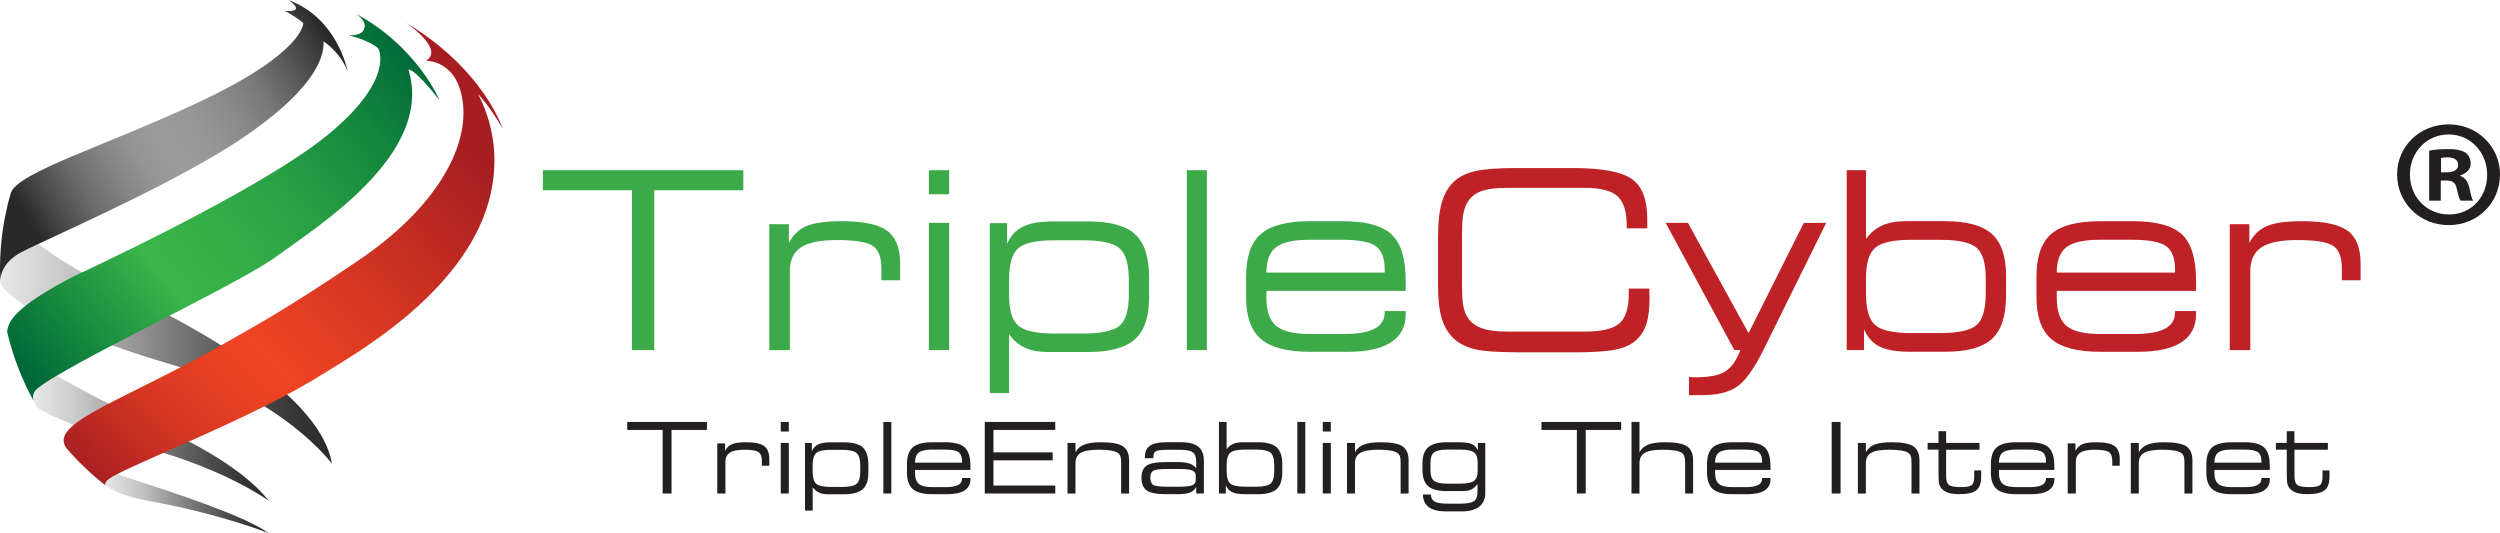 <?xml version="1.0" encoding="UTF-8"?>
<svg id="Layer_2" data-name="Layer 2" xmlns="http://www.w3.org/2000/svg" xmlns:xlink="http://www.w3.org/1999/xlink" viewBox="0 0 864.74 184.44">
  <defs>
    <style>
      .cls-1 {
        fill: url(#linear-gradient-2);
      }

      .cls-2 {
        fill: url(#linear-gradient-6);
      }

      .cls-3 {
        fill: #3caa49;
      }

      .cls-4 {
        fill: none;
        isolation: isolate;
      }

      .cls-5 {
        fill: url(#linear-gradient-5);
      }

      .cls-6 {
        fill: url(#linear-gradient-3);
      }

      .cls-7 {
        fill: url(#linear-gradient);
      }

      .cls-8 {
        fill: #231f20;
      }

      .cls-9 {
        fill: url(#linear-gradient-4);
      }

      .cls-10 {
        fill: #be2126;
      }
    </style>
    <linearGradient id="linear-gradient" x1="36.29" y1="174.19" x2="92.96" y2="174.19" gradientUnits="userSpaceOnUse">
      <stop offset="0" stop-color="#e9e8e8"/>
      <stop offset=".22" stop-color="#c4c4c4"/>
      <stop offset=".27" stop-color="#b7b7b7"/>
      <stop offset=".52" stop-color="#7b7b7b"/>
      <stop offset=".74" stop-color="#4f4f4f"/>
      <stop offset=".9" stop-color="#343434"/>
      <stop offset="1" stop-color="#2b2b2a"/>
    </linearGradient>
    <linearGradient id="linear-gradient-2" x1="11.42" y1="151.58" x2="92.95" y2="151.58" xlink:href="#linear-gradient"/>
    <linearGradient id="linear-gradient-3" x1=".09" y1="122.38" x2="114.78" y2="122.38" xlink:href="#linear-gradient"/>
    <linearGradient id="linear-gradient-4" x1="19.4" y1="178.25" x2="154.79" y2="45.01" gradientUnits="userSpaceOnUse">
      <stop offset=".08" stop-color="#a61e22"/>
      <stop offset=".18" stop-color="#bf2b22"/>
      <stop offset=".29" stop-color="#d93822"/>
      <stop offset=".4" stop-color="#e94122"/>
      <stop offset=".48" stop-color="#ef4423"/>
      <stop offset=".62" stop-color="#df3b22"/>
      <stop offset=".9" stop-color="#b62622"/>
      <stop offset="1" stop-color="#a61e22"/>
    </linearGradient>
    <linearGradient id="linear-gradient-5" x1="8.58" y1="128.02" x2="144.66" y2="19.03" gradientUnits="userSpaceOnUse">
      <stop offset="0" stop-color="#006838"/>
      <stop offset=".14" stop-color="#18893f"/>
      <stop offset=".33" stop-color="#39b54a"/>
      <stop offset=".46" stop-color="#34af48"/>
      <stop offset=".64" stop-color="#289f44"/>
      <stop offset=".83" stop-color="#15853e"/>
      <stop offset="1" stop-color="#006838"/>
    </linearGradient>
    <linearGradient id="linear-gradient-6" x1="3.22" y1="77.44" x2="112.53" y2="11.52" gradientUnits="userSpaceOnUse">
      <stop offset=".05" stop-color="#292929"/>
      <stop offset=".12" stop-color="#474747"/>
      <stop offset=".22" stop-color="#6b6b6b"/>
      <stop offset=".32" stop-color="#858585"/>
      <stop offset=".4" stop-color="#959595"/>
      <stop offset=".47" stop-color="#9b9b9b"/>
      <stop offset=".57" stop-color="#979797"/>
      <stop offset=".67" stop-color="#8b8b8b"/>
      <stop offset=".77" stop-color="#787878"/>
      <stop offset=".86" stop-color="#5c5c5c"/>
      <stop offset=".96" stop-color="#3a3a3a"/>
      <stop offset="1" stop-color="#292929"/>
    </linearGradient>
  </defs>
  <g id="Layer_1-2" data-name="Layer 1">
    <g id="Layer_1-2" data-name="Layer 1-2">
      <g>
        <g class="cls-4">
          <g class="cls-4">
            <path class="cls-8" d="m232.28,170.7h-3.07v-21.99h-12.25v-2.76h27.57v2.76h-12.25v21.99Z"/>
            <path class="cls-8" d="m248.1,170.7v-17.32h2.69v2.58c.56-1.1,1.37-1.87,2.41-2.32s2.67-.67,4.87-.67c2.97,0,5.05.44,6.24,1.31,1.19.88,1.79,2.38,1.79,4.5v2.31h-2.58v-1.63c0-1.56-.41-2.6-1.22-3.12-.81-.52-2.45-.78-4.91-.78-2.27,0-3.92.34-4.94,1.01-1.02.67-1.53,1.76-1.53,3.28v10.85h-2.83Z"/>
            <path class="cls-8" d="m270.06,149.26v-3.31h2.79v3.31h-2.79Zm0,21.44v-17.5h2.79v17.5h-2.79Z"/>
            <path class="cls-8" d="m287.28,153h4.7c3.01,0,5.16.59,6.45,1.76,1.29,1.17,1.93,3.16,1.93,5.97v2.76c0,2.66-.65,4.57-1.96,5.73-1.31,1.16-3.45,1.75-6.43,1.75h-5.39c-.68,0-1.28-.04-1.8-.13-.52-.09-1.01-.24-1.46-.45-.87-.38-1.6-1-2.21-1.86v8.09h-2.66v-23.39h2.38v2.86c.48-1.1,1.2-1.89,2.16-2.37s2.4-.72,4.3-.72Zm.1,2.59c-2.53,0-4.21.37-5.04,1.11s-1.25,2.18-1.25,4.33v2.08c0,2.09.42,3.5,1.25,4.23.84.73,2.51,1.09,5.03,1.09h3.89c2.54,0,4.22-.37,5.05-1.1s1.25-2.14,1.25-4.22v-2.08c0-2.13-.42-3.56-1.25-4.31-.84-.75-2.52-1.12-5.04-1.12h-3.89Z"/>
            <path class="cls-8" d="m308.31,145.95v24.75h-2.76v-24.75h2.76Z"/>
            <path class="cls-8" d="m326.85,152.96c3.29,0,5.58.61,6.87,1.83,1.29,1.22,1.94,3.36,1.94,6.42v1.35h-19.16v.95c0,1.83.45,3.12,1.35,3.87s2.46,1.12,4.69,1.12h4.55c1.94,0,3.37-.24,4.3-.73.92-.48,1.39-1.23,1.39-2.25v-.18h2.89v.45c0,1.69-.67,2.97-2.01,3.84-1.34.87-3.31,1.31-5.92,1.31h-5.24c-3.12,0-5.37-.58-6.74-1.75-1.37-1.16-2.05-3.1-2.05-5.8v-2.79c0-2.74.68-4.69,2.03-5.87,1.35-1.17,3.61-1.76,6.76-1.76h4.35Zm-10.35,7.08h16.27v-.42c0-1.55-.4-2.62-1.21-3.22-.81-.59-2.39-.89-4.75-.89h-4.35c-2.21,0-3.76.34-4.64,1.02-.88.68-1.32,1.85-1.32,3.5Z"/>
            <path class="cls-8" d="m340.63,170.7v-24.75h24.38v2.76h-21.37v7.76h20.48v2.76h-20.48v8.71h21.37v2.76h-24.38Z"/>
            <path class="cls-8" d="m369.24,170.7v-17.5h2.76v3.24c.64-1.23,1.66-2.12,3.04-2.66s3.33-.81,5.83-.81c3.61,0,6.13.47,7.55,1.4,1.42.94,2.13,2.58,2.13,4.93v11.4h-2.76v-10.65c0-1.04-.09-1.79-.26-2.26-.17-.47-.47-.85-.91-1.15-.49-.35-1.29-.62-2.42-.81-1.12-.18-2.5-.27-4.11-.27-2.94,0-5.02.36-6.25,1.08s-1.84,1.92-1.84,3.61v10.45h-2.76Z"/>
            <path class="cls-8" d="m408.56,152.96c2.69,0,4.68.52,5.95,1.56,1.27,1.04,1.91,2.67,1.91,4.87v11.3h-2.66v-2.31c-.44.91-1.12,1.56-2.04,1.95s-2.29.59-4.13.59h-4.65c-2.99,0-5.09-.42-6.3-1.26-1.21-.84-1.81-2.32-1.81-4.42,0-1.97.6-3.37,1.79-4.19.59-.4,1.41-.7,2.46-.91s2.32-.31,3.79-.31h4.9c1.46,0,2.68.17,3.65.5.97.33,1.75.86,2.34,1.58v-2.39c0-1.46-.4-2.48-1.2-3.07-.8-.58-2.28-.87-4.45-.87h-4.15c-2.14,0-3.51.16-4.11.48-.6.32-.9.95-.9,1.9v.52h-2.93v-.48c0-1.76.58-3.04,1.75-3.84s3.08-1.2,5.74-1.2h5.04Zm5.04,13.1v-1.53c0-.84-.4-1.44-1.21-1.79-.81-.35-2.32-.52-4.54-.52h-4.19c-2.42,0-3.98.2-4.7.59-.72.39-1.08,1.16-1.08,2.3,0,1.32.34,2.19,1.01,2.61.68.42,2.27.63,4.77.63h4.19c2.25,0,3.77-.17,4.56-.5.79-.33,1.19-.93,1.19-1.79Z"/>
            <path class="cls-8" d="m430.47,170.93c-1.92,0-3.35-.23-4.3-.7s-1.67-1.26-2.17-2.39v2.86h-2.38v-24.75h2.66v9.46c.6-.83,1.33-1.45,2.21-1.84.87-.4,1.96-.6,3.27-.6h5.39c2.96,0,5.1.58,6.42,1.74,1.31,1.16,1.97,3.08,1.97,5.76v2.74c0,2.79-.65,4.78-1.94,5.96-1.29,1.18-3.44,1.77-6.44,1.77h-4.7Zm.1-2.58h3.89c2.53,0,4.21-.37,5.04-1.1.84-.74,1.25-2.19,1.25-4.35v-2.08c0-2.07-.42-3.47-1.25-4.21-.84-.73-2.52-1.1-5.04-1.1h-3.89c-2.5,0-4.18.36-5.02,1.09-.84.73-1.26,2.13-1.26,4.21v2.08c0,2.15.42,3.6,1.25,4.34s2.51,1.11,5.04,1.11Z"/>
            <path class="cls-8" d="m451.49,145.95v24.75h-2.76v-24.75h2.76Z"/>
            <path class="cls-8" d="m457.54,149.26v-3.31h2.79v3.31h-2.79Zm0,21.44v-17.5h2.79v17.5h-2.79Z"/>
            <path class="cls-8" d="m465.92,170.7v-17.5h2.76v3.24c.64-1.23,1.66-2.12,3.04-2.66s3.33-.81,5.83-.81c3.61,0,6.13.47,7.55,1.4,1.42.94,2.13,2.58,2.13,4.93v11.4h-2.76v-10.65c0-1.04-.09-1.79-.26-2.26-.17-.47-.47-.85-.91-1.15-.49-.35-1.29-.62-2.42-.81-1.12-.18-2.5-.27-4.11-.27-2.94,0-5.02.36-6.25,1.08s-1.84,1.92-1.84,3.61v10.45h-2.76Z"/>
            <path class="cls-8" d="m513.75,170.4c0,2.15-.7,3.77-2.09,4.86-1.39,1.09-3.47,1.64-6.22,1.64h-5.14c-2.7,0-4.71-.48-6.03-1.43-.67-.49-1.18-1.1-1.54-1.84-.36-.74-.54-1.6-.54-2.6l2.76.02c0,1.14.43,1.95,1.3,2.44.86.48,2.37.72,4.52.72h4.37c2.3,0,3.87-.29,4.69-.86.82-.58,1.23-1.64,1.23-3.19v-2.76c-.62.89-1.31,1.52-2.08,1.9-.76.38-1.84.56-3.24.56h-5.44c-2.94,0-5.05-.58-6.34-1.73s-1.94-3.04-1.94-5.67v-2.11c0-2.59.66-4.47,1.97-5.63,1.31-1.16,3.45-1.75,6.41-1.75h3.84c2.29,0,3.9.2,4.81.61.91.4,1.63,1.11,2.14,2.12v-2.49h2.56v17.2Zm-12.98-3.11h4.37c2.3,0,3.88-.32,4.72-.96.84-.64,1.26-1.8,1.26-3.46v-2.93c0-1.65-.42-2.8-1.26-3.44-.41-.32-1.01-.56-1.79-.73-.79-.17-1.76-.25-2.92-.25h-4.37c-2.32,0-3.89.32-4.73.96-.84.64-1.25,1.79-1.25,3.47v2.93c0,1.65.42,2.8,1.25,3.45.84.65,2.41.97,4.73.97Z"/>
            <path class="cls-8" d="m548.51,170.7h-3.08v-21.99h-12.25v-2.76h27.57v2.76h-12.25v21.99Z"/>
            <path class="cls-8" d="m564.33,170.7v-24.75h2.76v10.49c.64-1.23,1.66-2.12,3.04-2.66,1.39-.54,3.33-.81,5.83-.81,3.61,0,6.13.47,7.55,1.4,1.42.94,2.13,2.58,2.13,4.93v11.4h-2.76v-10.65c0-1.01-.09-1.75-.27-2.21-.17-.49-.46-.89-.9-1.2-.47-.35-1.26-.62-2.39-.81-1.13-.18-2.51-.27-4.14-.27-2.94,0-5.02.36-6.25,1.08-1.23.72-1.84,1.92-1.84,3.61v10.45h-2.76Z"/>
            <path class="cls-8" d="m603.59,152.96c3.29,0,5.58.61,6.87,1.83,1.29,1.22,1.94,3.36,1.94,6.42v1.35h-19.16v.95c0,1.83.45,3.12,1.35,3.87s2.46,1.12,4.69,1.12h4.55c1.94,0,3.37-.24,4.3-.73.92-.48,1.39-1.23,1.39-2.25v-.18h2.89v.45c0,1.69-.67,2.97-2.01,3.84-1.34.87-3.31,1.31-5.92,1.31h-5.24c-3.12,0-5.37-.58-6.74-1.75-1.37-1.16-2.05-3.1-2.05-5.8v-2.79c0-2.74.68-4.69,2.03-5.87,1.35-1.17,3.61-1.76,6.76-1.76h4.35Zm-10.35,7.08h16.27v-.42c0-1.55-.4-2.62-1.21-3.22-.8-.59-2.39-.89-4.75-.89h-4.35c-2.21,0-3.76.34-4.64,1.02-.88.68-1.32,1.85-1.32,3.5Z"/>
            <path class="cls-8" d="m636.65,170.7h-3.08v-24.75h3.08v24.75Z"/>
            <path class="cls-8" d="m642.63,170.7v-17.5h2.76v3.24c.64-1.23,1.66-2.12,3.04-2.66,1.38-.54,3.33-.81,5.83-.81,3.61,0,6.13.47,7.55,1.4,1.42.94,2.13,2.58,2.13,4.93v11.4h-2.76v-10.65c0-1.04-.09-1.79-.26-2.26-.17-.47-.47-.85-.91-1.15-.49-.35-1.29-.62-2.42-.81-1.12-.18-2.5-.27-4.11-.27-2.94,0-5.02.36-6.25,1.08-1.23.72-1.84,1.92-1.84,3.61v10.45h-2.76Z"/>
            <path class="cls-8" d="m673.16,153.2h11.55v2.36h-11.55v9.19c0,1.44.31,2.42.93,2.95s2.04.79,4.25.79c1.79,0,3-.22,3.61-.67.61-.44.92-1.4.92-2.88v-2.24h2.41v2.24c0,2.22-.56,3.77-1.67,4.65-1.11.89-3.08,1.33-5.91,1.33-1.47,0-2.68-.14-3.61-.41-.94-.27-1.71-.71-2.32-1.32-.44-.43-.76-.96-.96-1.57-.19-.62-.29-1.64-.29-3.07v-9.01h-3.76v-2.36h3.76v-4.02h2.64v4.02Z"/>
            <path class="cls-8" d="m701.77,152.96c3.29,0,5.58.61,6.87,1.83,1.29,1.22,1.94,3.36,1.94,6.42v1.35h-19.16v.95c0,1.83.45,3.12,1.35,3.87s2.46,1.12,4.69,1.12h4.55c1.94,0,3.37-.24,4.3-.73.92-.48,1.39-1.23,1.39-2.25v-.18h2.89v.45c0,1.69-.67,2.97-2.01,3.84-1.34.87-3.31,1.31-5.92,1.31h-5.24c-3.12,0-5.37-.58-6.74-1.75-1.37-1.16-2.05-3.1-2.05-5.8v-2.79c0-2.74.68-4.69,2.03-5.87,1.35-1.17,3.61-1.76,6.76-1.76h4.35Zm-10.35,7.08h16.27v-.42c0-1.55-.4-2.62-1.21-3.22-.8-.59-2.39-.89-4.75-.89h-4.35c-2.21,0-3.76.34-4.64,1.02-.88.68-1.32,1.85-1.32,3.5Z"/>
            <path class="cls-8" d="m715.21,170.7v-17.32h2.69v2.58c.57-1.1,1.37-1.87,2.41-2.32,1.04-.45,2.67-.67,4.87-.67,2.97,0,5.05.44,6.24,1.31,1.19.88,1.79,2.38,1.79,4.5v2.31h-2.58v-1.63c0-1.56-.41-2.6-1.22-3.12-.81-.52-2.45-.78-4.91-.78-2.27,0-3.92.34-4.94,1.01s-1.53,1.76-1.53,3.28v10.85h-2.83Z"/>
            <path class="cls-8" d="m737.04,170.7v-17.5h2.76v3.24c.64-1.23,1.66-2.12,3.04-2.66,1.39-.54,3.33-.81,5.83-.81,3.61,0,6.13.47,7.55,1.4,1.42.94,2.13,2.58,2.13,4.93v11.4h-2.76v-10.65c0-1.04-.09-1.79-.26-2.26-.17-.47-.47-.85-.91-1.15-.49-.35-1.29-.62-2.42-.81-1.12-.18-2.5-.27-4.11-.27-2.94,0-5.02.36-6.25,1.08-1.23.72-1.84,1.92-1.84,3.61v10.45h-2.76Z"/>
            <path class="cls-8" d="m776.3,152.96c3.29,0,5.58.61,6.87,1.83,1.29,1.22,1.94,3.36,1.94,6.42v1.35h-19.16v.95c0,1.83.45,3.12,1.35,3.87s2.46,1.12,4.69,1.12h4.55c1.94,0,3.37-.24,4.3-.73.92-.48,1.39-1.23,1.39-2.25v-.18h2.89v.45c0,1.69-.67,2.97-2.01,3.84-1.34.87-3.31,1.31-5.92,1.31h-5.24c-3.12,0-5.37-.58-6.74-1.75-1.37-1.16-2.05-3.1-2.05-5.8v-2.79c0-2.74.68-4.69,2.03-5.87,1.35-1.17,3.61-1.76,6.76-1.76h4.35Zm-10.35,7.08h16.27v-.42c0-1.55-.4-2.62-1.21-3.22-.8-.59-2.39-.89-4.75-.89h-4.35c-2.21,0-3.76.34-4.64,1.02-.88.68-1.32,1.85-1.32,3.5Z"/>
            <path class="cls-8" d="m793.65,153.2h11.55v2.36h-11.55v9.19c0,1.44.31,2.42.93,2.95.62.53,2.04.79,4.25.79,1.79,0,3-.22,3.61-.67.61-.44.91-1.4.91-2.88v-2.24h2.41v2.24c0,2.22-.56,3.77-1.67,4.65-1.11.89-3.08,1.33-5.91,1.33-1.47,0-2.68-.14-3.62-.41-.94-.27-1.71-.71-2.32-1.32-.44-.43-.76-.96-.96-1.57-.19-.62-.29-1.64-.29-3.07v-9.01h-3.76v-2.36h3.76v-4.02h2.64v4.02Z"/>
          </g>
        </g>
        <g id="Layer_1-2-2" data-name="Layer 1-2">
          <g>
            <g class="cls-4">
              <g class="cls-4">
                <path class="cls-3" d="m226.32,121.09h-7.73v-55.28h-30.8v-6.93h69.32v6.93h-30.8v55.28Z"/>
                <path class="cls-3" d="m266.1,121.09v-43.54h6.77v6.48c1.42-2.76,3.44-4.7,6.06-5.83,2.62-1.13,6.7-1.69,12.24-1.69,7.46,0,12.7,1.1,15.69,3.3,3,2.2,4.49,5.97,4.49,11.32v5.81h-6.48v-4.09c0-3.93-1.03-6.55-3.07-7.86s-6.16-1.96-12.35-1.96c-5.71,0-9.85.84-12.41,2.53s-3.84,4.44-3.84,8.25v27.29h-7.1Z"/>
                <path class="cls-3" d="m321.3,67.19v-8.31h7.02v8.31h-7.02Zm0,53.9v-44h7.02v44h-7.02Z"/>
                <path class="cls-3" d="m364.59,76.59h11.82c7.58,0,12.98,1.48,16.21,4.43,3.23,2.95,4.85,7.95,4.85,15v6.94c0,6.68-1.65,11.49-4.94,14.42-3.29,2.92-8.68,4.38-16.16,4.38h-13.56c-1.7,0-3.21-.11-4.52-.33-1.31-.22-2.54-.6-3.68-1.13-2.18-.95-4.03-2.51-5.57-4.68v20.35h-6.68v-58.79h5.98v7.18c1.2-2.76,3.01-4.74,5.43-5.95,2.42-1.21,6.03-1.82,10.82-1.82Zm.25,6.52c-6.35,0-10.57.93-12.66,2.78-2.09,1.85-3.14,5.48-3.14,10.89v5.22c0,5.26,1.05,8.81,3.15,10.63,2.1,1.83,6.32,2.74,12.64,2.74h9.78c6.38,0,10.61-.92,12.71-2.76,2.09-1.84,3.13-5.38,3.13-10.61v-5.22c0-5.35-1.05-8.96-3.15-10.84-2.1-1.88-6.33-2.82-12.68-2.82h-9.78Z"/>
                <path class="cls-3" d="m417.45,58.87v62.22h-6.94v-62.22h6.94Z"/>
                <path class="cls-3" d="m464.08,76.5c8.27,0,14.03,1.53,17.28,4.6,3.25,3.07,4.87,8.44,4.87,16.13v3.39h-48.18v2.39c0,4.61,1.13,7.85,3.38,9.72,2.26,1.87,6.19,2.81,11.78,2.81h11.45c4.88,0,8.48-.61,10.8-1.83,2.33-1.22,3.49-3.1,3.49-5.65v-.46h7.27v1.13c0,4.25-1.69,7.47-5.06,9.66-3.37,2.19-8.33,3.29-14.88,3.29h-13.16c-7.86,0-13.51-1.46-16.94-4.39-3.44-2.92-5.16-7.79-5.16-14.58v-7.02c0-6.88,1.7-11.8,5.1-14.75,3.4-2.95,9.07-4.43,17.01-4.43h10.95Zm-26.03,17.8h40.91v-1.04c0-3.9-1.01-6.6-3.04-8.09-2.02-1.49-6.01-2.24-11.95-2.24h-10.93c-5.56,0-9.44.86-11.66,2.57-2.22,1.71-3.33,4.64-3.33,8.8Z"/>
              </g>
              <g class="cls-4">
                <path class="cls-10" d="m524.44,121.84c-6.46,0-11.13-.33-14-.98-2.87-.65-5.25-1.77-7.14-3.36-2.06-1.76-3.56-4.08-4.49-6.98-.93-2.89-1.4-6.73-1.4-11.49v-16.96c0-5.15.46-9.26,1.38-12.31s2.42-5.48,4.51-7.29c1.81-1.56,4.23-2.68,7.26-3.34s7.62-1,13.77-1h19.57c10.13,0,16.97,1.26,20.54,3.78,3.56,2.52,5.34,7.11,5.34,13.77v3.3h-7.1v-.92c0-4.88-1.07-8.27-3.2-10.2-2.13-1.92-5.89-2.88-11.26-2.88h-26.95c-3.68,0-6.54.34-8.59,1.03-2.05.68-3.64,1.84-4.78,3.49-.75,1.09-1.31,2.44-1.67,4.06-.36,1.61-.54,4.29-.54,8.02v16.51c0,3.68.17,6.33.5,7.96.34,1.63.9,3,1.71,4.12,1.11,1.56,2.72,2.7,4.82,3.43s4.95,1.09,8.55,1.09h26.87c5.88,0,9.89-.95,12.03-2.84,2.14-1.9,3.22-5.33,3.22-10.32v-1.71h7.1l.04,1.63.04,1.46c0,3.9-.38,7.01-1.15,9.32-.77,2.31-2.04,4.22-3.82,5.72-1.65,1.4-3.98,2.4-7,3.01-3.02.61-7.9.92-14.64.92h-19.51Z"/>
                <path class="cls-10" d="m599.91,121.09l-23.77-44h7.69s20.99,38.14,20.99,38.14l19.11-38.12,7.74-.02-21.73,44c-3.29,6.6-6.37,10.85-9.23,12.74s-6.78,2.84-11.74,2.84h-4.76v-6.27l1.29.09h1.25c4.6,0,7.95-.68,10.07-2.05,2.12-1.36,3.84-3.82,5.18-7.36h-2.09Z"/>
                <path class="cls-10" d="m661,121.68c-4.82,0-8.42-.59-10.8-1.76-2.38-1.17-4.2-3.18-5.45-6.02v7.19h-5.98v-62.22h6.68v23.78c1.51-2.09,3.36-3.64,5.55-4.64,2.19-1,4.93-1.51,8.23-1.51h13.56c7.45,0,12.83,1.46,16.13,4.37,3.31,2.91,4.96,7.74,4.96,14.48v6.89c0,7.02-1.62,12.02-4.87,14.98-3.25,2.97-8.64,4.45-16.19,4.45h-11.82Zm.25-6.48h9.78c6.35,0,10.58-.93,12.68-2.78,2.1-1.85,3.15-5.49,3.15-10.92v-5.22c0-5.21-1.05-8.73-3.15-10.57s-6.33-2.76-12.68-2.76h-9.78c-6.3,0-10.5.91-12.62,2.74-2.12,1.83-3.18,5.36-3.18,10.6v5.22c0,5.4,1.04,9.04,3.14,10.91,2.09,1.87,6.31,2.8,12.66,2.8Z"/>
                <path class="cls-10" d="m737.46,76.5c8.27,0,14.03,1.53,17.28,4.6,3.25,3.07,4.87,8.44,4.87,16.13v3.39h-48.18v2.39c0,4.61,1.13,7.85,3.38,9.72,2.26,1.87,6.19,2.81,11.78,2.81h11.45c4.88,0,8.48-.61,10.8-1.83,2.33-1.22,3.49-3.1,3.49-5.65v-.46h7.27v1.13c0,4.25-1.69,7.47-5.06,9.66-3.37,2.19-8.33,3.29-14.88,3.29h-13.16c-7.86,0-13.51-1.46-16.94-4.39-3.44-2.92-5.16-7.79-5.16-14.58v-7.02c0-6.88,1.7-11.8,5.1-14.75,3.4-2.95,9.07-4.43,17.01-4.43h10.95Zm-26.03,17.8h40.91v-1.04c0-3.9-1.01-6.6-3.04-8.09-2.02-1.49-6.01-2.24-11.95-2.24h-10.93c-5.56,0-9.44.86-11.66,2.57-2.22,1.71-3.33,4.64-3.33,8.8Z"/>
                <path class="cls-10" d="m771.27,121.09v-43.54h6.77v6.48c1.42-2.76,3.44-4.7,6.06-5.83,2.62-1.13,6.7-1.69,12.24-1.69,7.46,0,12.7,1.1,15.69,3.3,3,2.2,4.49,5.97,4.49,11.32v5.81h-6.48v-4.09c0-3.93-1.03-6.55-3.07-7.86-2.05-1.31-6.16-1.96-12.35-1.96-5.71,0-9.85.84-12.41,2.53s-3.84,4.44-3.84,8.25v27.29h-7.1Z"/>
              </g>
            </g>
            <g>
              <path class="cls-7" d="m92.96,184.44c-.5-.2-16.75-6.67-41.12-11.09-6.52-1.17-11.98-2.92-15.17-5.29-.12-.09-.24-.19-.36-.28,0,0,0,0-.01,0h0c.12-.76.56-1.54,1.56-2.22.67-.45,1.62-.99,2.82-1.61,1.13.46,2.39.93,3.81,1.39,16.85,5.43,40.34,13.21,48.48,19.11Z"/>
              <path class="cls-1" d="m92.95,173.2c-.45-.32-15.02-10.8-41.63-18.06-16.03-4.38-29.81-8.9-38.33-14.06-.02-.04-.05-.08-.07-.12-.44-.75-.87-1.51-1.28-2.27-.41-1.29-.38-2.92,1.35-4.33,1.44-1.17,3.73-2.67,6.63-4.4,7.67,4.35,18.48,10.24,26.93,13.9,15.27,6.62,36.22,16.5,46.41,29.34Z"/>
              <path class="cls-6" d="m114.78,160.37s-16.86-23.15-57.94-35.03C39.95,120.44,5.93,108.4.13,97.98c-.01-.24-.03-.48-.03-.72.02-1.79.74-6.58,7.3-10.03,1.27-.67,3.28-1.64,5.86-2.85,5.98,4.51,13.81,9.59,23.04,13.8,22.24,10.15,74.15,35.83,78.49,62.17Z"/>
              <path class="cls-9" d="m165.4,32.59c8.43,16.42,5.76,31.64,2.44,40.89-10.72,29.84-45.5,49.15-55.6,55.55-22.68,14.37-59.52,28.67-71.57,34.9-1.2.62-2.15,1.16-2.82,1.61-1,.68-1.44,1.45-1.56,2.21-.01,0-.02-.01-.03-.02-.01,0-.02-.02-.03-.03-4.79-3.76-9.2-7.98-13.18-12.59h0c-6.9-9.05,21.02-16.67,58.47-38.54,4.05-2.37,17.71-9.58,43.18-26.99,25.47-17.41,37-37.66,35.48-53.33-1.53-15.67-12.89-15.24-12.89-15.24,2.97-1.7,2.01-4.45,0-6.98-2.39-3.04-6.28-5.77-6.68-6.06,11.63,6.98,19.44,14.8,24.54,21.4,6.45,8.35,8.6,14.76,8.71,15.11-4.49-7.82-8.45-11.91-8.45-11.91Z"/>
              <path class="cls-5" d="m141.29,24.1c9.02,29.39-32.35,54.74-45.57,64.54-11.47,8.5-57.11,29.99-76.11,41.32-2.9,1.73-5.18,3.22-6.63,4.4-1.73,1.41-1.76,3.05-1.35,4.33-1.97-3.58-3.71-7.3-5.2-11.15-1.62-4.15-2.95-8.44-3.97-12.84.4-4.32,4.34-9.27,22.35-18.76,2.28-1.2,64.23-29.55,88.18-48.99,23.95-19.44,17.88-30.17,17.88-30.17-3.58-3.11-10.34-4.56-10.34-4.56,3.28,0,4.59-.7,5.21-1.76,1.67-2.86-2.05-5.34-2.7-5.75,21.23,11.35,29,29.96,29,29.96-9.19-11.67-10.75-10.57-10.75-10.57Z"/>
              <path class="cls-2" d="m111.89,14.3c.47,6.68-5.17,18.12-28.46,33.75-20.4,13.68-55.06,29.23-70.19,36.34-2.58,1.21-4.59,2.18-5.86,2.85C.83,90.68.11,95.48.09,97.27c-.06-1.37-.09-2.75-.09-4.13,0-6.33.62-12.51,1.81-18.49.52-2.65,1.15-5.27,1.89-7.83,0-.02.01-.04.02-.06,2.55-7.23,31.92-15.95,64.79-31.3C105.4,18.21,104.9,7.99,104.9,7.99c-2.33-2.11-6.35-4.2-6.35-4.2,7.71.48,1.47-3.63,1.23-3.79,16.98,6.28,20.41,24.3,20.51,24.86-2.34-6.68-8.39-10.56-8.39-10.56Z"/>
            </g>
          </g>
        </g>
      </g>
      <path class="cls-8" d="m864.74,60.34c0,9.82-7.71,17.53-17.74,17.53s-17.85-7.71-17.85-17.53,7.92-17.32,17.85-17.32,17.74,7.71,17.74,17.32Zm-31.16,0c0,7.71,5.7,13.84,13.52,13.84s13.2-6.13,13.2-13.73-5.6-13.94-13.31-13.94-13.41,6.23-13.41,13.84Zm10.67,9.08h-4.01v-17.32c1.58-.32,3.8-.53,6.65-.53,3.27,0,4.75.53,6.02,1.27.95.74,1.69,2.11,1.69,3.8,0,1.9-1.48,3.38-3.59,4.01v.21c1.69.63,2.64,1.9,3.17,4.22.53,2.64.85,3.7,1.27,4.33h-4.33c-.53-.63-.84-2.22-1.37-4.22-.32-1.9-1.37-2.75-3.59-2.75h-1.9v6.97Zm.11-9.82h1.9c2.22,0,4.01-.74,4.01-2.53,0-1.58-1.16-2.64-3.7-2.64-1.06,0-1.8.11-2.22.21v4.96Z"/>
    </g>
  </g>
</svg>